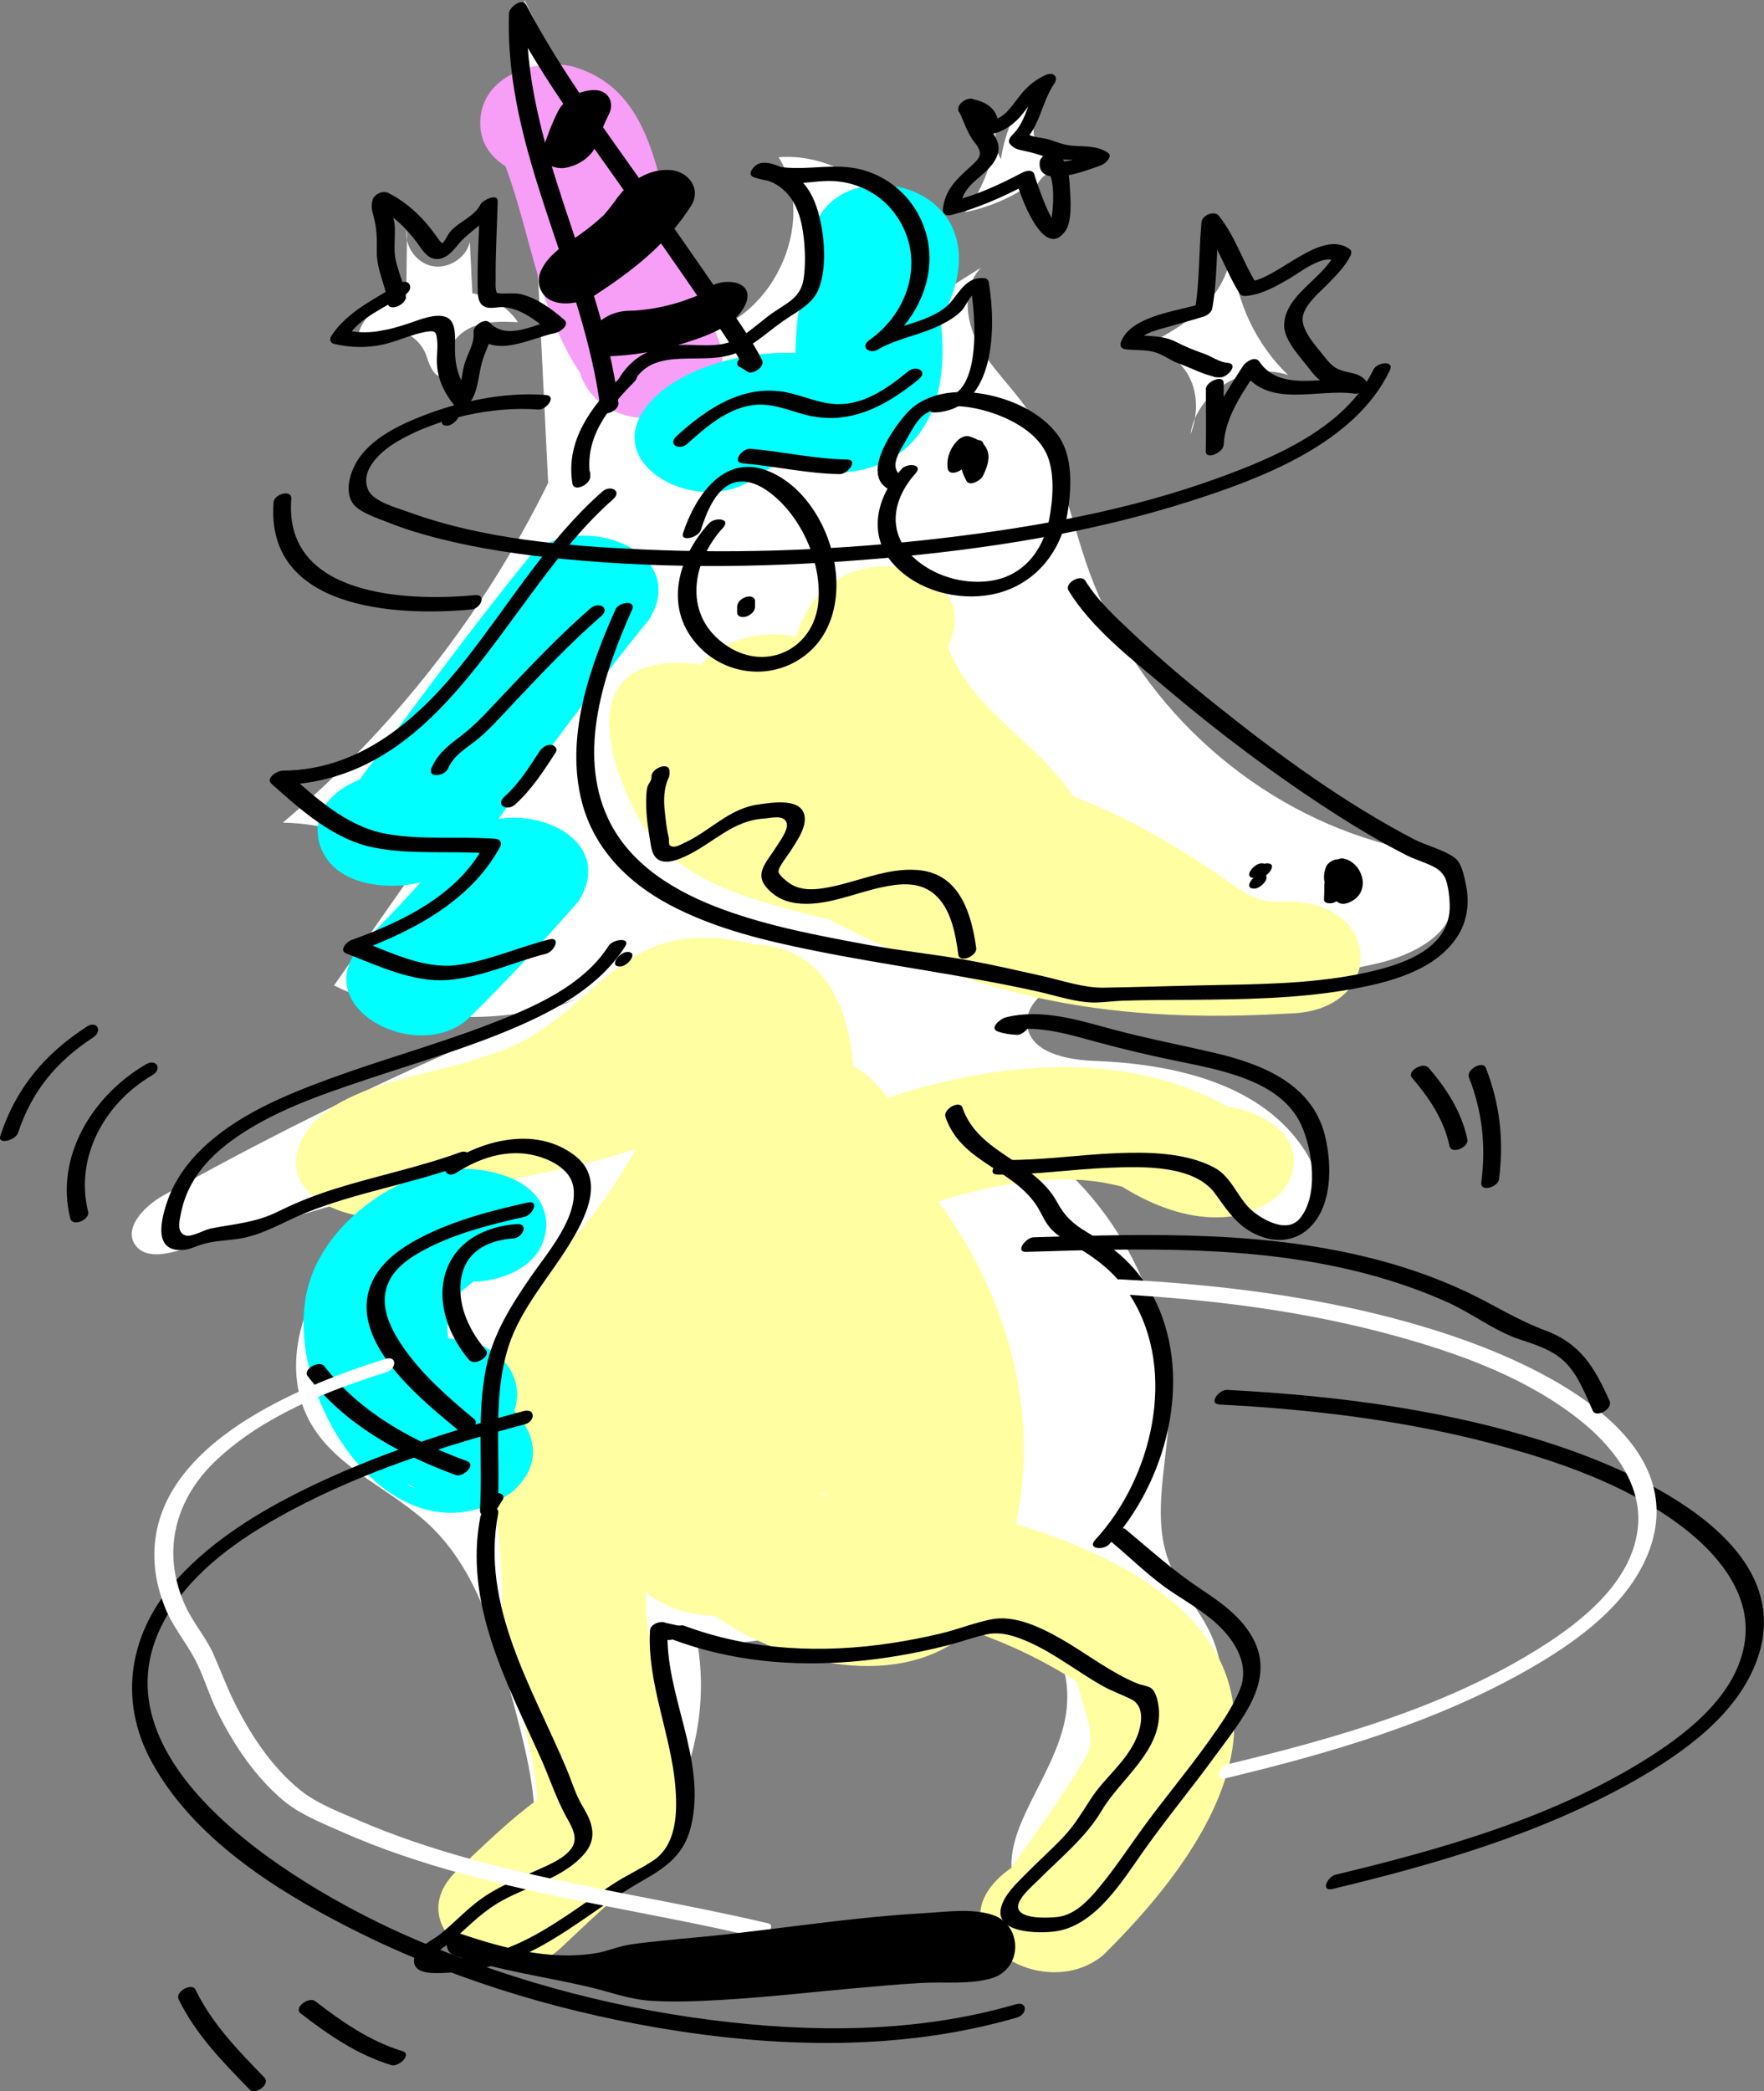 <?xml version="1.0" encoding="UTF-8"?>
<svg xmlns="http://www.w3.org/2000/svg" id="Layer_1" data-name="Layer 1" width="477.68" height="566.21" viewBox="0 0 477.68 566.21">
  <rect x="0" y="0" width="477.68" height="566.21" fill="#808080" stroke="none"/>
  <defs>
    <style>
      .cls-1 {
        fill: #f79ef7;
      }

      .cls-2 {
        fill: aqua;
      }

      .cls-3 {
        fill: #ffffa1;
      }

      .cls-4 {
        fill: #fff;
      }
    </style>
  </defs>
  <path class="cls-4" d="M142.01,0c2.14,43.58,4.28,87.16,6.43,130.74-17.27,35.18-41.91,66.72-71.86,92,12.88,.17,25.67,4.8,35.68,12.91-7.27,10.39-14.53,20.78-21.8,31.17,20.2,9.89,44.42,11.25,65.6,3.68-38.4,15.21-75.79,32.99-111.83,53.17-5.16,2.89-11.06,8.95-7.44,13.63,2.53,3.28,7.61,2.44,11.58,1.28,28.28-8.26,56.55-16.52,84.83-24.78-14.93,6.85-30.33,14.03-41.2,26.34-10.87,12.31-16.02,31.27-7.72,45.45,7.19,12.28,21.95,17.69,32.23,27.53,12.53,11.99,17.56,29.63,22.08,46.38,3.34,12.38,6.71,24.99,6.28,37.8s-5.22,26.11-15.46,33.84c37.52-7.36,65.47-47.2,59.63-84.99,21.5-2.63,42.99-5.27,64.49-7.9,10.32-1.26,22.21-2.03,29.62,5.26,6.06,5.96,6.93,15.61,4.85,23.85-2.08,8.24-6.62,15.6-10.21,23.3-2.43,5.22-4.47,10.9-3.78,16.61,.69,5.71,4.87,11.36,10.59,11.97,5.83,.62,10.85-3.82,15.02-7.94,9.44-9.33,19.03-18.86,25.23-30.6,6.19-11.74,8.56-26.26,3-38.31-3.08-6.68-8.38-12.21-11.12-19.04-4.69-11.68-1.2-24.81-.37-37.37,2.04-30.83-13.91-62.21-40.03-78.73,21.58,8.2,43.16,16.39,64.73,24.59,2.15,.82,4.38,1.64,6.67,1.52,4.86-.27,8.62-5.02,9.08-9.87s-1.7-9.6-4.54-13.56c-12.13-16.94-35.06-21.88-55.88-22.69-7.57-.29-17.51-2.23-18.24-9.77-.44-4.55,3.35-8.62,7.66-10.14,4.31-1.52,9.02-1.1,13.58-.79,24.53,1.69,49.3-.21,73.29-5.62,9.94-2.24,22.08-8.4,20.58-18.48-1.31-8.79-11.9-12.11-20.43-14.59-35.4-10.31-65.2-38.22-77.8-72.87-5.49-15.11-8.05-31.66-17.33-44.79-4.18-5.92-9.64-10.98-13-17.4s-4.07-15.11,.96-20.33c-5.46,3.44-10.93,6.89-16.39,10.33,2.56-21.04-17.28-41.82-38.42-40.23,11.1,18.06-2.24,45.63-23.29,48.14"></path>
  <g>
    <path class="cls-3" d="M349.2,244.09c-6.07,.44-9.95-.52-15.13-4.44-13.56-9.46-27.8-18.12-43.3-23.93-9.91-14.96-27.53-23.22-34.1-40.63,11.66-22.78-32.6-33.53-41.02-2.7-9.14-1.9-19.74,.48-25.92,7.56-30.84-4.14-28.04,20.2-17.46,40.41,10.17,19.09,33.22,23.73,52.43,28.65,41.73,21.98,77.68,28.16,124.5,25.39,25.65-.54,25.72-29.75,0-30.32Zm-7.49,0s-.08-.05-.12-.07c.08,0,.16,.02,.22,.07-.03,0-.06,0-.1,0Zm-.09-.11c-.19,0-.34-.17-.52-.26,.17,.07,.36,.16,.52,.26Zm-.57-.27c-.23-.03-.39-.05-.41-.04,.08-.05,.23-.02,.41,.04Zm-85.06-70.42s0,.04,0,.06c.3,.43,.41,.78,.43,1.03-.14-.37-.28-.72-.43-.98,0,.27-.04,.52-.07,.78-.01-.21,0-.46,.06-.78-.07-.13-.15-.25-.23-.34,.09,.11,.16,.21,.23,.3,0-.02,0-.03,0-.05Z"></path>
    <path class="cls-3" d="M255.98,173.37s0-.03,0-.04c0,0,0,0,0,0,0,.01,0,.02,0,.04,0,0,0,0,0,0Z"></path>
    <path class="cls-3" d="M332.15,299.51c-27.77-15.52-62.53-11.97-91.71-2.29-2.68-3.14-5.31-6.65-9.33-8.41-1.93-23.19-12.89-32.69-26.94-33.15-38.79-9.54-41.87,21.43-72.56,30.21-15.37,5.74-44.47,7.68-50.66,24.47-4.17,12.28,9.28,18.33,18.84,19.19,8.52,1.2,15.41-4.46,22.68-7.27,16.69-3.16,33.65-5.76,49.79-11.22-6.72,11.46-13.85,22.9-25.05,31.16-24.83,24.17-10.16,63.32-11.3,93.66,.47,17.72,8.67,33.81,9.6,51.42-7.63,5.55-14.52,12.4-21.4,18.81-17.92,16.69,13.22,34.87,27.63,21.44,7.37-6.87,14.73-14.24,23.01-19.98,4.17-2.89,8.41-6.51,10.02-11.51,1.18-3.68,.56-6.61-.2-10.28-.29-1.39-.55-4.23-.39-1.29-.74-18.33-9.8-34.95-9.22-53.41,5.01,4.22,11.98,6.37,18.77,6.5,18.43,13.31,50.82,20.51,68.9,3.81,10.54,3.72,19.71,8.03,29.05,14.03,1.17,6.09,4.99,13.28,3.11,18.9-5.14,9.49-16.63,25.15-20.89,31.4-23.49,16.43,7.57,37.77,24.77,23.73,52.37-51.61,48.94-94.6-23.55-116.8,6.67-31.11-2.73-62.47-21.05-87.34,15.83-4.85,33.74-8.34,49.84-3.97,40.78,25.44,65.35-15.15,28.26-21.81Zm-38.16,156.74c-.44,.18-.87,.02-1.25-.31,.57,.26,1.04,.4,1.25,.31Zm-69.77-50.95c-.03-.11-1.02-.59-2.12-1.1,1.11,0,1.92,.29,2.12,1.1Zm-131.17-104.35s-.05,.01,0,0h0Zm31.26,19.24c.31-.11,.69-.26,1.07-.4-.21,.11-.57,.27-1.13,.45,.02-.02,.04-.03,.06-.04Zm85.78,113.84c1.09-.26,1.82-.36,0,0h0Z"></path>
  </g>
  <path class="cls-1" d="M145.79,72.49c4.45,9.6,9.25,19.09,11.58,29.47,9.65,23.1,52.98,7.16,33.05-16.88,.82,1.34-1.59-3.24-1.59-3.23-11.65-20.71-6.48-56.26-34.03-63.92-10.09-2.14-24.15,2.64-24.74,14.62-.57,11.67,11.8,16.08,21.21,16.73,26.67-.83,25.31-30.28-1.16-30.4,4.61,1.48,9.21,2.96,13.82,4.44l-.56-.52c1.91,3.57,3.82,7.15,5.72,10.72l.05-.97c-8.24,4.87-16.49,9.75-24.73,14.62l1.18,.25c-3.34-2.12-9.1-2.43-10.38-6.65,8.34,19.69,9.76,42.08,21.91,60.24,1.09,2.31-.65-3.23,.25,.96l37.68-8.06c-5.38-16.92-12.15-45.66-35.62-40.06-7.43,1.89-17.92,9.44-13.65,18.65h0Z"></path>
  <path class="cls-2" d="M205.16,128.79c.59-.41,6.46-3.92,3.57-2.46,.97-.52,1.96-.98,2.98-1.38-2.09,.66-2.06,.73,.1,.23-1.28,.11-6.97-1.08-3.35-.03,31.18,9.72,50.27-5.85,46.24-38.48,21.88-39.73-35.61-49.14-35.2-18.2,1.48,21.66,42.17,19.3,39.03-3.24-12.79,1.34-25.59,2.69-38.38,4.03,.68,1.51,.76,1.19,.23-.96-.1,1.68-.02,1.61,.24-.2-4.35,10.85-5.66,22.21-5.14,33.82l.04-.31c-1.18,2.99-.43,2.56,2.25-1.26,1.9-1.6,4-2.44,6.31-2.53,1.68-.12,1.61-.16-.2-.12,2.9,.39,3.33,.43,1.28,.13-8.66-4.81-35.31-2.27-47.63,9.53-18.4,17.6,12.4,33.99,27.63,21.44h0Z"></path>
  <path class="cls-2" d="M142.04,152.39c-15.84,19.51-30.55,39.94-45.66,59.99l.94-.93-1.09,.9c16.73-5.09-15.05-1.82-9.57,16.59,3.42,9.84,15.2,11.71,24.04,10.59,15.83-2.01,24.52-18.77,33.19-30.25,10.53-13.94,20.83-28.06,31.91-41.58,12.2-19.91-23.1-30.87-33.74-15.3h0Z"></path>
  <path class="cls-2" d="M122.96,228.7c-7.66,8.71-15.38,17.42-23.65,25.55-18.25,17.6,13.44,34.53,27.63,21.44,10.35-10.17,20.18-20.79,29.76-31.69,12.37-20.06-22.85-30.61-33.74-15.3h0Z"></path>
  <path class="cls-2" d="M120.75,392.7c25.73-.56,25.65-29.8,0-30.32-25.73,.56-25.65,29.79,0,30.32Z"></path>
  <path class="cls-2" d="M109.84,401.69c3.98,.74-3.77-1.79-.14-.13,.25,.11,2.28,1.04,2.3,1.02-1.13,.97-5.71-5.47-5.83-6.06v-8.06c3.61-2.79,7.21-5.58,10.82-8.38h10.39c-.23-.02,7.43,3.36,4.39,1.78-2.77-1.44,1.46,1.98-.65-.59-6.23-7.27-15.65-22.55-5.42-32.43-1.74,1.71,2.31-1.72,2.25-1.68,2.68-2.12-.99-.26,2.2-1.17-11.52,1.58,17.09,3.59,17.78-14.25,0-10.43-11.06-14.41-19.54-15.16-17.98-1.58-39.11,13.02-44.52,30.31-9.34,28.83,22.06,79.25,54.45,57.36,15.9-13.33-3.17-30.42-18.09-31.81-22.85-5.09-36.47,22.19-10.39,29.24Z"></path>
  <path class="cls-4" d="M110.21,64.44c-.08,5.5-.15,11-.23,16.51-7.03-.52-13.73,6.04-13.35,13.08,2.16-3.34,6.33-5.26,10.28-4.73s7.45,3.5,8.64,7.3c.8,2.55,2.42,6.37,4.69,4.97,1.37-.85,1.05-2.87,1.07-4.48,.04-4,3.35-7.37,7.09-8.78s7.87-1.25,11.86-1.08c-2.82-4.14-7.4-7.04-12.35-7.81-.22-4.62-.45-9.25-.67-13.87-1.06,4.3-5.79,7.33-10.14,6.5s-7.62-5.41-7-9.8"></path>
  <path class="cls-4" d="M278.58,24.66c-3.94,5.41-6.55,11.79-7.53,18.41-1.75-2.96-2.24-6.63-1.33-9.94-.06,8.71-3.02,17.37-8.3,24.3,6.52-1.32,12.75-4.03,18.16-7.89,.32,3.24,.64,6.48,.96,9.71-.46-2.78-.91-5.7-.03-8.37s3.57-4.99,6.34-4.44c-6.89-3.4-9.27-13.53-4.62-19.65"></path>
  <path class="cls-4" d="M333.1,63.2c1.48,6.9-1.71,14.13-6.57,19.24-4.86,5.11-11.22,8.5-17.45,11.8,5.34-.34,10.55,3.08,12.98,7.85,2.44,4.77,2.29,10.6,.3,15.57,1.68-11.67,15.31-19.98,26.45-16.11-8.54-8.19-13.98-19.54-15-31.34"></path>
  <g>
    <path d="M163.14,133.07c-14.78,12.99-24.93,30.12-37,45.45s-28,30.04-49.58,30.13c-1.4,0-4.82,2-2.98,3.63,8,7.11,16.79,15.04,27.63,17.2,10.06,2.01,20.83,.81,31.03,1.59l-1.2-2.09c-7.23,13.46-22.12,20.59-35.9,25.55-1.26,.45-3.48,2.82-1.32,3.65,8.47,3.26,18,7.87,27.34,7.17s18.01-4.93,26.71-7.12c2.27-.57,4.15-4.71,.83-3.87-8.31,2.09-16.77,5.96-25.28,6.98-8.9,1.06-18.49-3.83-26.53-6.92l-1.32,3.65c15.47-5.56,31.81-13.81,39.89-28.86,.56-1.04-.07-2-1.2-2.09-9.84-.76-20.25,.42-29.97-1.41-10.5-1.98-19.05-9.91-26.76-16.76l-2.98,3.63c46.51-.21,61.67-51.2,91.45-77.38,2.61-2.3-.74-4-2.85-2.15h0Z"></path>
    <path d="M192,141.68c-8.3,9.1-12.29,22.42-3.43,32.62,6.95,8,18.72,9.98,27.76,4.32,18.22-11.41,9.86-43.97-8.5-51.16-11.94-4.68-19.66,7.09-22.85,16.85-.84,2.57,4.14,1.21,4.79-.78,1.54-4.73,4.22-12.13,9.96-13.06,3.92-.64,7.76,1.9,10.53,4.38,7.47,6.7,12.21,18.03,11.35,28.06-1.07,12.59-13.78,19.05-24.5,12.13-12.19-7.88-10.09-22.53-1.34-32.13,2.31-2.54-2.17-2.97-3.77-1.22h0Z"></path>
    <path d="M204.46,164.22v-1.63c0-.47-.49-.87-.89-1-.53-.18-1.25-.09-1.75,.11-1.13,.44-2.21,1.35-2.21,2.65v1.63c0,.47,.49,.87,.89,1,.53,.18,1.25,.09,1.75-.11,1.13-.44,2.21-1.35,2.21-2.65h0Z"></path>
    <path d="M244.13,127.02c-6.79,7.58-9.43,17.9-1.95,25.98,6.41,6.92,17.05,9.71,26.19,8,11.21-2.09,18.83-10.94,20.69-22,1.12-6.63,1.58-15.56-2.63-21.24-4.55-6.14-12.49-9.68-19.81-11.03s-15.82-.63-21.05,5.12c-3.86,4.25-12.57,16.71-4.79,20.69,1.94,.99,6.03-2.25,3.94-3.32-4.23-2.16-1.5-6.41,.31-9.46,1.42-2.38,2.88-5.66,5.11-7.38,4.98-3.83,13.07-2.4,18.52-.59s11.88,5.29,14.59,10.77c2.5,5.04,1.91,12.72,.86,18.09-1.68,8.61-7.17,15.45-16.15,16.66-7.25,.98-15.28-1.41-20.65-6.44-7.23-6.78-5.58-15.78,.58-22.65,2.29-2.56-2.19-2.99-3.77-1.22h0Z"></path>
    <path d="M261.72,121c-.67,1.42-1.46,2.89-1.5,4.49s.72,3.18,1.43,4.62c.88,1.79,3.92-.05,4.49-1.2,.97-1.97,1.94-4.33,1.36-6.55-.62-2.35-2.78-3.52-4.96-4.18-1.26-.38-2.59,.38-3.42,1.27-1.88,2.02-2.87,4.67-2.49,7.42,.34,2.47,5.15,.42,4.85-1.75-.24-1.73,.23-3.18,1.42-4.45l-3.42,1.27c1.35,.41,2.87,.99,3.27,2.49s-.4,3.01-1.02,4.25l4.49-1.2c-.5-1.02-1.23-2.23-1.16-3.42,.06-.99,.68-1.98,1.1-2.84,.5-1.06-.05-1.98-1.2-2.09s-2.71,.78-3.22,1.86h0Z"></path>
    <path d="M171.67,103.31c5.71-10.13,19.41-3.68,28.44-8.07,4.86-2.37,8.77-6.28,13.28-9.21,3.21-2.09,6.85-4.06,8.32-7.83,2.56-6.55,1.45-17.1-1.08-23.48-1.4-3.54-3.81-6.65-7.17-8.51-2.03-1.12-6.31-3.13-8.61-1.57-.97,.66-2.63,2.68-.69,3.36,2.66,.93,5.74,1.22,8.52,1.51,4.19,.43,7.88-.54,12.02-.51,6.78,.05,13.26,3.12,17.39,8.53,8.79,11.52,4.53,26.71-6.75,34.61-2.46,1.73,.05,3.83,2.28,2.55,5.29-3.06,11.42-3.92,16.87-6.6,2.15-1.05,4.43-2.37,6.07-4.15,.81-.87,2.57-4.75,3.74-4.7l-1.41-1.1c1.21,7.01,3.17,29.1-7.72,29.59-2.11,.1-5.13,4.09-2.02,3.95,16.53-.75,16.64-23.34,14.59-35.29-.12-.71-.73-1.06-1.41-1.1-5.76-.28-6.94,5.61-10.91,8.4-5.72,4.02-13.42,4.53-19.49,8.04l2.28,2.55c11.83-8.28,17.71-23.88,10.02-37.03-3.37-5.77-9.05-9.97-15.57-11.48-8.45-1.95-17.01,1.39-25.41-1.54l-.69,3.36c-1.63,1.11-.97,.25,.64,1.03,.82,.4,1.69,.61,2.51,1.05,1.74,.94,3.19,2.23,4.35,3.83,2.22,3.09,3.13,6.92,3.56,10.65s.51,7.55,.02,11.18c-.74,5.45-4.77,6.76-8.82,9.67s-7.85,7.02-12.78,8.07c-3.97,.84-8.29,.13-12.32,.34-7.25,.38-12.85,3.24-16.47,9.67-1.54,2.74,3.37,2.11,4.43,.23h0Z"></path>
    <path d="M289.35,159.9c6.3,10.29,17.19,18.61,26.25,26.28,14.27,12.08,29.27,23.4,44.98,33.55,6.69,4.32,13.53,8.42,20.64,12,2.52,1.27,7.55,2.54,9.33,4.64,1.56,1.85,1.95,6.21,2.02,8.6,.34,11.18-11.21,15.62-20.31,17.83-13.16,3.2-26.98,3.62-40.46,3.86-10.97,.19-21.95,.56-32.91,.76-5.36,.1-11.37-1.98-16.6-3.15-6.6-1.48-13.19-3.01-19.84-4.22-9.21-1.68-18.51-2.58-27.72-4.29-13.06-2.43-26.25-4.89-38.77-9.45-12.74-4.65-25.38-12-31.33-24.76-8.38-17.96-1.06-39.49,6.48-56.34,1.3-2.9-3.53-2.23-4.43-.23-7.11,15.9-13.71,34.82-9.06,52.36,3.3,12.47,12.35,21.58,23.51,27.54,12.29,6.56,26.08,9.84,39.65,12.57,20.06,4.04,40.25,6.55,60.24,11.01,5.07,1.13,10.85,3.15,16.07,2.97,2.3-.08,4.6-.4,6.9-.48,6.13-.22,12.27-.18,18.41-.24,14.35-.12,28.89-.31,43.06-2.8,10.3-1.8,23.17-4.97,29.23-14.4,2.66-4.14,3.27-9.04,2.3-13.83-.46-2.27-1.14-5.95-2.97-7.35-2.94-2.25-7.85-3.39-11.18-5.12-18.96-9.91-36.53-22.77-53.22-36.09-7.84-6.26-15.53-12.73-22.83-19.62-4.58-4.32-9.56-8.83-12.88-14.25-1.21-1.97-5.76,.67-4.56,2.63h0Z"></path>
    <path d="M167.88,261.69c2.14,0,5.16-3.95,2.02-3.95-2.14,0-5.16,3.95-2.02,3.95h0Z"></path>
    <path d="M164.84,256.06c-7.14,11.13-20.82,16.87-32.68,21.4-14.13,5.4-28.73,9.42-42.92,14.62-12.33,4.52-25.32,9.9-34.84,19.25-3.92,3.85-7.11,8.36-8.96,13.56s-4.1,14.08,4.08,13.54c1.96-.13,3.48-1,5.31-1.55,3.13-.93,6.42-.98,9.62-1.45,6.77-1.01,12.15-4.56,18.4-7.08,13.61-5.49,28.27-7.75,42.05-12.77,2.62-.95,2.85-4.74-.43-3.54-11.06,4.03-22.61,6.32-33.82,9.86-5.25,1.65-10.36,3.65-15.29,6.1-6.13,3.05-11.71,3.34-18.28,4.62-1.62,.32-5.17,2.32-6.67,1.93-2.71-.71-1.79-4.05-1.46-5.81,.54-2.83,1.5-5.53,2.87-8.06,2.65-4.9,6.72-8.84,11.2-12.07,10.7-7.73,23.68-12.12,36.07-16.28,13.38-4.49,27.01-8.4,40-13.95,11.53-4.93,23.23-11.27,30.18-22.1,1.68-2.61-3.28-2.01-4.43-.23h0Z"></path>
    <path d="M270.14,318.02c10.16,.1,20.19-1.46,30.32-1.85,8.76-.34,22.92-.86,28.64,7.08,3.8,5.28,6.76,9.86,13.38,11.87,3.92,1.19,8.1,.63,11.32-1.99,7.13-5.8,6.99-17.79,4.94-25.86-3.52-13.86-17.07-19.2-29.84-22.2-9.06-2.12-18.19-3.86-27.19-6.26-9.61-2.56-19.51-5.84-29.48-3.32-1.19,.3-4.59,2.92-1.95,3.82,1.71,.58,3.22,.77,5.03,.88,2.17,.14,5.18-3.74,2.02-3.95-1.36,0-2.69-.22-3.98-.7l-1.95,3.82c8.67-2.19,17.24,.49,25.62,2.77,6.94,1.89,13.97,3.55,21.01,5.01,11.73,2.44,28.67,5.13,34.31,17.39,3.1,6.74,4.87,19.26-.42,25.45-3.25,3.8-9.17,.7-12.33-1.74-4.44-3.44-5.73-9.46-10.86-12.16-7.66-4.04-17.85-4.2-26.27-3.86-10.13,.4-20.17,1.95-30.32,1.85-2.15-.02-5.16,3.91-2.02,3.95h0Z"></path>
    <path d="M123.64,317.49c5.41-3.45,11.65-5.77,18.16-5.16,4.89,.46,12.24,3.21,13.38,8.67,1.72,8.28-7.06,18.33-11.36,24.57-5.33,7.75-10.37,15.63-12.23,24.99-2.5,12.58-.86,25.51-1.61,38.22-.17,2.82,3.85,1.25,4.61-.28l1.16-1.85c2.13-2.71-2.28-3.12-3.77-1.22-.86,1.09-1.2,1.61-1.82,2.85,1.54-.09,3.07-.19,4.61-.28,.84-14.35-1.52-29.47,2.92-43.4,3.39-10.64,11.6-19.38,17.21-28.88,4.19-7.1,8.71-16.73,.75-22.85-10.02-7.7-23.85-4.6-33.71,1.68-2.7,1.72-1.04,4.7,1.7,2.95h0Z"></path>
    <path d="M256.05,302.48c4.16,12.08,17.52,13.79,24.33,23.45,1.66,2.35,2.43,5.04,4.52,7.11,2.56,2.53,5.97,4.09,8.97,6.01,5.02,3.2,9.32,7.13,12.48,12.21,12.56,20.16,5.65,48.99-9.75,65.63-2.33,2.52,2.17,2.95,3.77,1.22,15.41-16.65,22.71-44.25,12.74-65.42-2.4-5.09-5.91-9.66-10.21-13.3-2.66-2.25-5.65-4.02-8.63-5.81-3.78-2.27-5.94-4.27-8.05-8.15-6.1-11.22-21.28-12.98-25.62-25.57-.71-2.06-5.32,.4-4.56,2.63h0Z"></path>
    <path d="M130.09,410.58c-4.53,23.46,6.98,44.61,16.29,65.33,2.33,5.18,4.1,10.7,6.79,15.68,1.42,2.62,3.6,5.82,1.67,8.72s-6.48,4.73-9.43,6.05c-4.56,2.04-9.06,3.89-13.31,6.55-4.94,3.08-8.52,7.27-13,10.86-2.1,1.68-6.79,3.58-6.99,6.87-.21,3.55,4.21,3.62,6.7,3.58,10.18-.16,19.31-2.61,28.2-7.58,9.33-5.22,17.6-12.11,26.9-17.39,6.46-3.67,11.31-7.04,13.18-14.64,4.48-18.27-7.31-35.83-6.29-53.91-1.46,.68-2.91,1.37-4.37,2.05,1.69,.86,3,1.3,4.91,1.28,2.14-.01,5.15-3.97,2.02-3.95l-2.98-.66c-1.37-.7-4.26,.21-4.37,2.05-.8,14.15,5.66,28.07,6.86,42.11,.59,6.9,.46,15.91-6,20.19-3.46,2.29-7.32,4.03-10.81,6.31-4.09,2.67-8.05,5.51-12.11,8.23-8.16,5.46-16.91,10.63-26.88,11.62-1.96,.19-5.6,.8-7.64,.38-2.75-.57-1.47-1.02,.02-2.54,.59-.6,1.89-1.32,2.51-1.86,4.17-3.66,7.8-7.53,12.57-10.47,7.53-4.64,17.55-6.51,23.58-13.37,2.41-2.74,2.88-5.6,1.65-9.05-.75-2.12-2.1-3.95-3.07-5.96-1.23-2.54-2.09-5.31-3.18-7.92-9.28-22.12-23.43-44.33-18.61-69.33,.53-2.75-4.39-1.31-4.79,.78h0Z"></path>
    <path d="M182.19,443.92c15.64,5.85,32.32,7.36,48.89,5.94,8.55-.73,17.02-2.24,25.34-4.33,3.59-.9,7.14-2.24,10.75-3.02,4-.86,8.07,.56,11.71,2.21,6.89,3.11,12.88,7.89,19.43,11.61,2.62,1.49,5.41,2.45,8.08,3.79,3.77,1.9,2.76,7.21,1.34,10.49-2.82,6.54-8.57,10.62-12.33,16.42-2.41,3.7-4.4,7.14-7.5,10.4-3.33,3.49-6.93,6.71-10.31,10.15-2.35,2.39-5.33,5.15-6.38,8.45-2.43,7.61,10.5,7.54,14.86,6.85,10.64-1.68,17.81-13.53,23.46-21.53,6.36-9,13.37-17.43,19.85-26.36s15.68-19.29,10.39-30.45c-2.98-6.29-8.82-10.48-14.47-14.21-7.35-4.85-13.73-10.62-20.49-16.26-1.67-1.39-5.88,1.7-3.94,3.32,5.45,4.55,10.68,9.8,16.58,13.71,5.09,3.37,10.67,6.53,14.66,11.26,3.64,4.32,5.86,9.68,3.65,15.1-2.09,5.12-5.44,9.77-8.63,14.24-5.66,7.93-11.91,15.33-17.62,23.18-3.48,4.77-6.72,9.72-10.41,14.34-3.27,4.08-7.44,9.37-13.04,9.84-2.16,.18-9.82,.68-10.35-2.51-.4-2.4,4.05-6.09,5.46-7.51,5.93-6,12.84-11.48,17.18-18.84,5-8.48,16.03-15.97,15.5-26.93-.08-1.71-.58-4.88-2.01-6.1-.82-.7-2.61-.88-3.62-1.27-1.83-.71-3.58-1.58-5.3-2.53-6.13-3.37-11.72-7.66-17.92-10.92-4.88-2.56-10.96-5.12-16.58-4-4.61,.92-9.12,2.75-13.72,3.84-4.32,1.02-8.67,1.88-13.06,2.55-18.92,2.9-38.32,2.08-56.36-4.67-1.99-.74-5.72,2.77-3.07,3.76h0Z"></path>
    <path d="M167.99,102.14c-7.77,7.92-14.85,16.98-13,28.71,.41,2.6,4.85,.28,4.85-1.75v-.91c0-2.39-4.85-.44-4.85,1.75v.91l4.85-1.75c-1.68-10.69,4.89-18.57,11.93-25.74,2.4-2.44-2.13-2.89-3.77-1.22h0Z"></path>
    <path d="M264.35,256.7c-1.21-8.9-4.22-19.36-14.42-20.96-8.18-1.28-16.27,2.5-24.1,4.2-3.64,.79-7.89,1.54-11.33-.36-1.01-.56-3.56-2.5-3.69-3.55-.14-1.16,2.37-4.19,3.13-5.41,1.66-2.66,5.14-7.28,3.64-10.67-1.73-3.89-8.99-2.57-12.14-2.15-8.03,1.07-13.07,7.17-20.08,10.39-1.07,.49-2.83,1.64-4.02,.67-.28-.23-.14-1.6-.23-1.95-.54-2.12-.78-4.46-1.03-6.64-.33-2.86-.41-5.51,.42-8.26,.47-1.55,.96-1.55,.77-3.42-.26-2.46-5.08-.43-4.85,1.75,.1,.99-.88,1.84-1.11,2.76-.33,1.32-.33,2.72-.34,4.08-.04,4.03,.68,8.04,1.34,12,.92,5.47,5.21,4.61,9.54,2.55,7.37-3.5,12.48-9.55,21.01-10.1,1.95-.13,5.54-1.19,6.18,1.29,.48,1.85-2.14,5.22-3.02,6.66-2.05,3.33-5.61,6.61-2.8,10.27,2.05,2.67,4.93,4.21,8.24,4.67,7.9,1.09,15.78-2.71,23.35-4.3,4.28-.9,9.09-1.51,12.97,.97,5.56,3.55,6.91,11.25,7.72,17.24,.33,2.47,5.14,.42,4.85-1.75h0Z"></path>
    <path d="M186.1,120.19c5.19-4.71,11.46-10.12,18.82-10.6,4.46-.29,8.6,1.47,12.82,2.62,11.9,3.23,21.89-2.03,31.03-9.51,2.7-2.21-.69-3.91-2.85-2.15-5.39,4.41-11.71,8.97-19,8.88-4.4-.05-8.45-1.87-12.66-2.91-12.16-3.02-22.28,3.59-31.02,11.52-2.57,2.33,.76,4.04,2.85,2.15h0Z"></path>
    <path d="M201.16,125.46c8.78,.75,17.4,2.78,26.23,2.91,2.15,.03,5.17-3.9,2.02-3.95-8.84-.14-17.45-2.17-26.23-2.91-2.17-.18-5.18,3.68-2.02,3.95h0Z"></path>
    <path d="M159.93,164.68c-8.42,7.31-16.05,15.41-23.72,23.48-3.67,3.86-7.21,7.96-11.48,11.17-3.22,2.43-6.24,4.76-7.86,8.57-1.25,2.93,3.57,2.25,4.43,.23,1.73-4.07,5.71-5.89,8.88-8.69,3.49-3.08,6.6-6.68,9.81-10.06,7.37-7.76,14.71-15.53,22.8-22.56,2.63-2.28-.73-3.99-2.85-2.15h0Z"></path>
    <path d="M146.03,203.54c-2.8,4.31-5.57,8.69-9.42,12.16-2.58,2.32,.76,4.03,2.85,2.15,4.5-4.04,7.71-9.05,10.99-14.08,.67-1.03-.18-1.96-1.2-2.09-1.32-.16-2.56,.84-3.22,1.86h0Z"></path>
    <path d="M326.54,105.42c.01,5.6,.1,11.19-.03,16.79-.06,2.41,4.74,.38,4.85-1.75,.41-7.98,5.53-14.62,9.66-21.12l-4.49,1.2c6.88,10.22,20.21,4.58,30.27,6.05,1.64,.24,4.51-2.01,2.98-3.63-1.3-1.37-2.58-1.73-4.4-2.12-3.36-.71-4.5-1.39-6.67-4.18s-6.66-7.42-5.89-11.09c.71-3.33,4.46-6.33,6.72-8.66s4.68-4.71,6.17-7.7c.29-.58,.34-1.35-.24-1.77-7.71-5.61-19.48,8.09-27.06,8.78l1.86,.62c-3.77-5.96-5.76-12.91-10.24-18.43-1.22-1.5-4.5-.13-4.67,1.71-.77,8.05-.43,16.17-1.86,24.15l2.18-2.16c-6.26,2.08-19.26,3.21-22.1,10.37-.44,1.1-.03,1.94,1.2,2.09,2.5,.3,5.11,.09,7.56,.68s4.55,2.37,7.01,3.23c3.53,1.23,7.28,3.44,11.01,3.7l2.02-3.95-.96-.03c-2.16-.08-5.17,3.84-2.02,3.95l.96,.03c2.11,.07,5.22-3.72,2.02-3.95-2.22-.16-4.2-1.7-6.26-2.43-2.72-.97-5.01-1.86-7.59-3.19-3.7-1.92-7.72-1.5-11.74-1.99l1.2,2.09c1.04-2.63,6.68-3.69,9.09-4.43,2.99-.92,6.04-1.64,9.01-2.62,.9-.3,2-1.16,2.18-2.16,1.44-7.99,1.09-16.1,1.86-24.15l-4.67,1.71c4.48,5.52,6.46,12.47,10.24,18.43,.42,.66,1.17,.69,1.86,.62,4.13-.38,7.89-2.57,11.43-4.57,2.64-1.5,9.47-6.98,12.52-4.76l-.24-1.77c-3.29,6.57-13.38,10.96-13.53,19.03-.07,3.98,4.12,8.33,6.39,11.27,1.32,1.7,2.77,3.63,4.76,4.54,2.35,1.08,4.99,.41,6.91,2.45l2.98-3.63c-8.76-1.28-21.82,4.05-27.73-4.73-1.15-1.71-3.72,0-4.49,1.2-4.6,7.25-9.62,14.25-10.08,23.1l4.85-1.75c.13-5.6,.05-11.19,.03-16.79,0-2.39-4.85-.45-4.85,1.75h0Z"></path>
    <path d="M108.04,76.83c-6.58,4.24-14.03,7.44-18.4,14.25-.44,.69-.18,1.78,.68,1.99,4.52,1.09,8.94,1.2,13.48,.19,4-.89,7.83-2.85,11.87-3.47,2.43-.38,2.52,.34,2.73,2.66,.14,1.59-.08,3.19-.1,4.79-.06,4.92,1.7,8.73,4.75,12.55,1.26,1.58,3.67,.12,4.49-1.2,2.09-3.37,1.96-6.97,3.02-10.67,1.01-3.51,2.89-6,2.54-9.78l-4.39,2.54c5.81,6.31,14.93,.85,21.67-.52,1.27-.26,4.04-2.17,2.38-3.6-3.42-2.95-7.29-5.84-11.76-6.93-1.81-.44-5.11,.08-6.25-.29-.61-.2-.02,.44-.27-.21-.4-1.04-.25-2.45-.26-3.54-.07-7,.38-14.04,.55-21.04,.06-2.44-4.11-.3-4.64,.76-1.66,3.37-5.8,4.63-8.21,7.41-.78,.9-1.6,3.13-2.73,3.64,1.28-.58,.51-.19-.39-1.5-3.63-5.27-7.83-9.65-13.59-12.59-1.57-.8-3.96,.28-4.37,2.05s-.1,2.69,.35,4.35c.89,3.28,.89,6.05,.84,9.42-.07,5.07,2.43,9.08,2.97,14,.27,2.46,5.09,.43,4.85-1.75-.47-4.28-2.83-8.02-2.99-12.33-.08-2.31,.16-4.62,.03-6.93-.12-2.12-1.69-5.66-1.25-7.55l-4.37,2.05c4.81,2.46,8.41,5.77,11.62,10.07,1.3,1.75,2.64,4.25,5.07,4.47,2.65,.24,4.59-2.05,6.07-3.87,3.15-3.87,8.26-6.15,10.51-10.71l-4.64,.76c-.17,7.09-.68,14.24-.55,21.34,.04,1.95-.11,4.49,1.96,5.43,1.47,.67,3.56-.05,5.14,.09,4.75,.43,8.88,3.73,12.35,6.72l2.38-3.6c-5.67,1.16-13.81,6.23-18.56,1.08-1.34-1.45-4.54,.92-4.39,2.54,.31,3.27-1.67,5.78-2.49,8.81-.91,3.35-.76,6.61-2.66,9.66l4.49-1.2c-3.49-4.38-4.46-8.18-4.37-13.63,.05-2.52,.31-6.7-2.46-7.72-2.94-1.08-7.39,.86-10.13,1.77-5.81,1.91-11.14,3.22-17.25,1.74l.68,1.99c3.52-5.49,10.38-8.12,15.68-11.53,2.69-1.73,1.04-4.71-1.7-2.95h0Z"></path>
    <path d="M259.64,30.07c1.59,3.19,2.17,5.87,4.41,8.68,2.11,2.65,1.53,3.88-.87,6.02-3.78,3.38-7.41,6.56-7.85,11.95-.09,1.14,.84,1.83,1.98,1.55,7.51-1.86,14.4-5,21.23-8.59l-3.27-.6c.82,3.43,7.31,21.81,13.22,13.47,1.92-2.71,1.4-8.47,1.24-11.56s-.47-8.55-4.26-9.37c-1.37-.3-3.8,.6-3.93,2.27-.64,7.65,13.27,2.04,16.66,.85,.96-.34,3.38-2.38,1.75-3.43-2.99-1.93-6.25-1.59-9.65-1.87-2.21-.18-3.99-.93-6.06-1.62-1.78-.59-5.27-.59-6.65-1.95l-.54,2.73c4.71-4.63,4.91-10.75,8.47-16.01,1.15-1.7-.19-3.16-2.1-2.38-2.69,1.1-4.74,2.79-6.64,4.96-2.39,2.73-4.44,6.96-8.4,7.37l2.01,1.06c-.31-4.01-3.16-6.02-6.93-6.72-2.04-.38-5.72,3.27-3.07,3.76s4.93,1.69,5.16,4.71c.08,1,1.25,1.14,2.01,1.06,3.13-.32,5.65-1.79,7.89-3.95,2.74-2.65,4.77-7.22,8.41-8.71l-2.1-2.38c-3.14,4.64-3.52,11.12-7.55,15.09-.76,.74-1.47,1.82-.54,2.73,1.07,1.06,1.84,1.27,3.28,1.57,2.53,.52,4.66,1.19,7.12,1.93,3.78,1.13,8.6-.23,11.96,1.94l1.75-3.43c-1.3,.46-11.61,3.92-11.44,1.91l-3.93,2.27c4.26,.92,2.61,14.27,1.65,17.2l2.18-2.16c-1.59,.51-5.74-11.56-6.11-13.09s-2.25-1.14-3.27-.6c-6,3.15-12.1,6.02-18.7,7.66l1.98,1.55c.54-6.68,7.07-7.88,9.64-13.21,.85-1.75,.83-3.5-.05-5.24s-2.5-2.66-3.39-4.3c-.96-1.77-1.23-3.93-2.14-5.75-1.01-2.03-5.6,.54-4.56,2.63h0Z"></path>
    <path d="M121,115.26c2.14,0,5.16-3.95,2.02-3.95-2.14,0-5.16,3.95-2.02,3.95h0Z"></path>
    <path d="M39.54,288.16c-14.32,8.31-24.72,24.85-20.52,41.7,.62,2.47,5.37,.35,4.85-1.75-3.7-14.84,4.55-29.55,17.38-37,2.79-1.62,1.1-4.58-1.7-2.95h0Z"></path>
    <path d="M23.5,277.96c-11.38,7.41-19.14,16.57-23.41,29.56-.84,2.57,4.14,1.21,4.79-.78,3.7-11.26,10.44-19.39,20.32-25.83,2.68-1.74,1.03-4.73-1.7-2.95h0Z"></path>
    <path d="M147.79,106.94c-11.79-.94-24.99,2.05-35.78,6.64-5.23,2.22-10.63,5.13-14.22,9.67-2.47,3.13-4.77,9-2.38,12.84,1.65,2.65,6.96,4.26,9.8,5.4,4.4,1.76,8.95,3.13,13.54,4.3,11.16,2.82,22.62,4.46,34.06,5.58,28.58,2.78,57.54,2.28,86.12-.21,28.09-2.45,56.37-6.85,83.29-15.44,19.38-6.18,44.69-15.68,54.13-35.43,1.37-2.86-3.48-2.2-4.43-.23-7.51,15.7-26.77,23.8-42.12,29.38-23.98,8.71-49.47,13.3-74.74,16.27-26.83,3.16-53.98,4.29-80.98,3.06-21.14-.96-43.32-2.8-63.36-10.1-3.07-1.12-9.58-2.81-10.99-5.96-2.52-5.64,3.96-10.93,8.04-13.29,10.67-6.18,25.65-9.52,37.98-8.53,2.17,.17,5.18-3.69,2.02-3.95h0Z"></path>
    <path d="M339.62,240.6c2.14,0,5.16-3.95,2.02-3.95-2.14,0-5.16,3.95-2.02,3.95h0Z"></path>
    <path d="M341.08,237.69c2.14,0,5.16-3.95,2.02-3.95-2.14,0-5.16,3.95-2.02,3.95h0Z"></path>
    <path d="M358.61,239.5c.01,1.34-.01,2.67-.08,4.01-.05,1.13,1.64,1.16,2.32,.98,1.17-.31,2.11-1.1,2.5-2.25,1.04-3.07,2.98-6.6-.03-9.2-1.21-1.05-3.66,.31-4.18,1.55-1.34,3.19-.35,6.14,1.93,8.62,1.22,1.33,2.17,1.89,3.97,1.24,1.31-.47,2.52-1.34,3.24-2.55,2.16-3.62-.6-8.81-4.59-9.47-1.26-.21-3.21,1.07-3.41,2.36-.26,1.72,.27,3.03,1.7,4.03,1.79,1.26,5.96-1.9,3.94-3.32-.58-.4-.96-.76-.85-1.5l-3.41,2.36c.98,.16,1.86,1.8,2.17,2.62,.23,.61,.29,1.2,.34,1.85,0,.12-.08,.27-.06,.38-.2,.36-.15,.32,.17-.1,.25-.34,.41-.42,.49-.24l1.56,.28c-1.69-1.47-3.76-3.92-2.75-6.33l-4.18,1.55c1.85,1.6-.21,4.84-.83,6.66l4.82-1.27c.06-1.34,.09-2.67,.08-4.01-.02-2.39-4.86-.45-4.85,1.75h0Z"></path>
    <path d="M339.62,237.69c2.14,0,5.16-3.95,2.02-3.95-2.14,0-5.16,3.95-2.02,3.95h0Z"></path>
    <path d="M128.35,384.17c-7.07-5.87-14.24-12.13-19.43-19.79-2.96-4.36-5.78-9.9-4.37-15.31s6.41-8.65,11.02-11.03c8.22-4.25,17.46-6.55,26.43-8.57,2.3-.52,4.18-4.63,.83-3.87-9.88,2.23-19.93,4.8-28.96,9.5-5.5,2.86-11.22,6.93-13.52,12.94-5.94,15.5,14.11,31.2,24.07,39.46,1.67,1.39,5.88-1.71,3.94-3.32h0Z"></path>
    <path d="M131.57,365.57c-4.3-5.06-7.5-11.59-6.83-18.4,.79-7.97,6.91-11.36,14.34-11.87,2.44-.17,4.26-4.11,.83-3.87-8.27,.56-16.37,4.5-19.14,12.81s.77,17.51,6.25,23.96c1.52,1.79,5.98-.96,4.56-2.63h0Z"></path>
    <path d="M126.46,395.61c-14.79-5.47-28.78-13.01-38.61-25.67-1.44-1.85-5.92,.87-4.56,2.63,10.24,13.2,24.67,21.1,40.09,26.8,1.99,.74,5.72-2.78,3.07-3.76h0Z"></path>
    <g>
      <path d="M275.02,542.68c-26.62,7.78-55.22,7.73-82.53,4.23-28.73-3.68-57.18-11.51-83.62-23.37-29.45-13.21-89.26-48.71-61.93-88.79,7.77-11.39,19.89-19.4,31.85-25.79,19.89-10.64,41.68-17.56,63.4-23.35,2.74-.73,2.91-4.44-.43-3.54-20.33,5.42-40.52,11.93-59.42,21.25-12.39,6.11-24.54,13.6-34,23.81-13.22,14.27-16.7,32.82-7.17,50.1,11.23,20.35,32.93,34.23,53.05,44.52,26.27,13.45,54.92,22.32,83.97,27.28,31.99,5.46,65.85,6.38,97.27-2.8,2.71-.79,2.9-4.52-.43-3.54h0Z"></path>
      <path d="M330.27,380.28c26.19,1.36,52.47,4.58,77.77,11.67,17.2,4.82,34.93,11.35,49.02,22.64,8.9,7.14,17.06,17.5,15.46,29.6-1.84,13.98-14.47,24.25-25.57,31.35-25.55,16.34-56.03,25.02-85.25,32.03-2.28,.55-4.16,4.68-.83,3.87,27.92-6.7,56.32-14.92,81.45-29.15,13.32-7.54,28.17-17.96,33.53-33.03,11.08-31.18-31.22-50.13-53.8-57.72-28.83-9.69-59.52-13.65-89.78-15.22-2.16-.11-5.18,3.78-2.02,3.95h0Z"></path>
      <path class="cls-4" d="M301.2,350.34c26.19,1.36,52.47,4.58,77.77,11.67,17.2,4.82,34.93,11.35,49.02,22.64,8.9,7.14,17.06,17.5,15.46,29.6-1.84,13.98-14.47,24.25-25.57,31.35-25.55,16.34-56.03,25.02-85.25,32.03-2.28,.55-4.16,4.68-.83,3.87,27.92-6.7,56.32-14.92,81.45-29.15,13.32-7.54,28.17-17.96,33.53-33.03,11.08-31.18-31.22-50.13-53.8-57.72-28.83-9.69-59.52-13.65-89.78-15.22-2.16-.11-5.18,3.78-2.02,3.95h0Z"></path>
      <path d="M277.89,338.95c30.93-.95,62.64-1.98,92.8,6.12,7.23,1.94,14.32,4.41,21.15,7.46s12.93,7.93,19.88,10.19c4.33,1.41,8.98,2.91,12.25,6.24,3.45,3.52,5.36,8.6,7.34,13,.92,2.05,5.52-.49,4.56-2.63-4.12-9.18-7.86-15.59-17.59-19.18-7.43-2.74-13.91-6.96-21.07-10.33s-14.36-5.98-21.85-8.08c-30.99-8.67-63.61-7.71-95.45-6.74-2.12,.06-5.14,4.04-2.02,3.95h0Z"></path>
      <path class="cls-4" d="M207.92,520.73c-21.46-5.05-43.25-8.5-64.74-13.43-10.59-2.43-21.1-5.23-31.37-8.76-5.01-1.72-9.97-3.62-14.83-5.73-5.33-2.31-11.31-4.54-15.82-8.24-7.73-6.33-13.31-14.86-17.73-23.73-2.1-4.22-3.71-8.61-5.61-12.92-2.01-4.58-5.51-8.48-7.62-13.1-6.63-14.53-2.88-28.99,8.62-39.7,12.65-11.77,29.66-18.51,45.9-23.63,2.68-.85,2.89-4.59-.43-3.54-24.75,7.8-66.08,24.69-62.25,57.23,.4,3.37,1.33,6.66,2.55,9.81,2.04,5.24,5.52,9.28,8.12,14.13,2.42,4.53,3.85,9.72,6.15,14.35s4.97,9.22,8.07,13.43c2.83,3.83,6.04,7.42,9.68,10.5,4.43,3.76,10.38,6.11,15.65,8.45,10.76,4.78,21.95,8.5,33.3,11.58,26.11,7.08,52.96,10.86,79.27,17.04,2.04,.48,5.74-3.13,3.07-3.76h0Z"></path>
    </g>
    <path d="M382.32,291.76c4.64,5.4,8.72,11.42,10.18,18.49,.51,2.48,5.29,.38,4.85-1.75-1.53-7.4-5.61-13.71-10.47-19.37-1.53-1.78-5.98,.97-4.56,2.63h0Z"></path>
    <path d="M397.81,291.76c3.62,9.31,4.59,18.44,3.32,28.34-.36,2.81,4.52,1.34,4.79-.78,1.35-10.5,.28-20.31-3.56-30.19-.8-2.06-5.41,.44-4.56,2.63h0Z"></path>
    <path d="M81.41,545.14c7.6,5.86,15.28,11.14,24.53,13.99,2.02,.62,5.74-2.94,3.07-3.76-8.94-2.76-16.33-7.9-23.66-13.55-1.73-1.33-5.92,1.79-3.94,3.32h0Z"></path>
    <path d="M48.39,541.35c4.66,9.57,11.92,16.9,19.24,24.44,1.49,1.53,5.73-1.48,3.94-3.32-7.12-7.34-14.1-14.46-18.63-23.75-.99-2.04-5.58,.53-4.56,2.63h0Z"></path>
    <path d="M74.09,135.92c-2.29,28.92,32.67,31.08,53.62,29.09,2.42-.23,4.26-4.2,.83-3.87-18.64,1.77-51.74,.26-49.66-25.99,.22-2.84-4.62-1.34-4.79,.78h0Z"></path>
  </g>
  <path d="M167.46,109.07c-4.6-36.59-26.13-69.72-24.79-107.23l-4.7,2.19c9.32,17.99,21.94,34.52,33.5,51.1,6.37,9.13,12.79,18.24,19.07,27.43,3.9,5.7,8.07,11.4,11.25,17.54l4.25-2.98c-1.02-1.04-1.01-.98-2.41-1.41-2.02-.62-5.74,2.94-3.07,3.76l1.55,.97c1.4,1.42,5.21-1.12,4.25-2.98-3.18-6.14-7.35-11.84-11.25-17.54-6.29-9.19-12.7-18.3-19.07-27.43-11.56-16.57-24.18-33.11-33.5-51.1-1.13-2.17-4.64,.54-4.7,2.19-1.34,37.51,20.18,70.65,24.79,107.23,.31,2.47,5.12,.43,4.85-1.75h0Z"></path>
  <path d="M123.07,529.47c11.83,4.04,24.16,5.67,36.3,8.48,5.82,1.35,10.85,3.39,16.93,3.77s12.34,.14,18.53-.21c12.09-.68,24.13-2.05,36.19-3.15,6.17-.56,12.34-1.12,18.53-1.47s13.1,.48,19-1.28c8.53-2.54,8.44-14.63,0-17.22-5.62-1.72-12.26-.75-18.07-.41s-11.75,.83-17.6,1.45c-12.08,1.28-24.12,2.94-36.18,4.31-5.86,.67-11.75,1.08-17.61,1.74-2.83,.32-5.67,.57-8.49,1.01-3.14,.49-5.96,1.78-9.07,2.31-12.35,2.1-25.17-1.29-36.82-5.23-3.73-1.26-5.33,4.62-1.62,5.89h0Z"></path>
  <path d="M161.94,38.15c.25-.81,.5-1.62,.79-2.41-.37,1.02,.26-.63,.33-.79,.56-1.37,1.18-2.71,1.84-4.04,1.56-3.13-.13-6.43-3.76-6.52-3.89-.09-8.3,2.25-10.07,5.81-1.66,3.34-3,6.83-4.1,10.4s3.31,5.38,6.2,4.83c3.96-.75,7.57-3.35,8.78-7.28h0Z"></path>
  <path d="M163.9,96.49c7.57-.14,14.98-1.51,22.17-3.83,5.02-1.62,11.77-3.98,14.85-8.56,5.99-8.91-7.52-10.15-11.78-3.81-.59,.88,2.21-1.03,1.21-.98-.1,0-1.69,.82-1.02,.57-1.97,.72-3.89,1.51-5.9,2.1-4.26,1.26-8.78,2.09-13.23,2.17-3.91,.07-8.31,2.12-10.07,5.81-1.45,3.06-.02,6.59,3.76,6.52h0Z"></path>
  <path d="M161.38,79.77c10.15-6.69,19.09-13.6,25.71-23.96,2.99-4.68-.68-9.47-5.65-9.78-6.28-.39-11.89,3.69-15.1,8.72,.6-.94-.76,.99-.93,1.2-.49,.63-1.02,1.23-1.53,1.83-.77,.9,.73-.55-.73,.78-.72,.66-1.45,1.31-2.2,1.93-1.36,1.14-2.78,2.2-4.22,3.24,1.09-.79,.47-.32-.27,.17-1.02,.68-2.04,1.36-3.06,2.04-3.84,2.53-9.67,7.91-6.69,13.08,2.8,4.85,10.92,3.22,14.67,.75h0Z"></path>
</svg>
